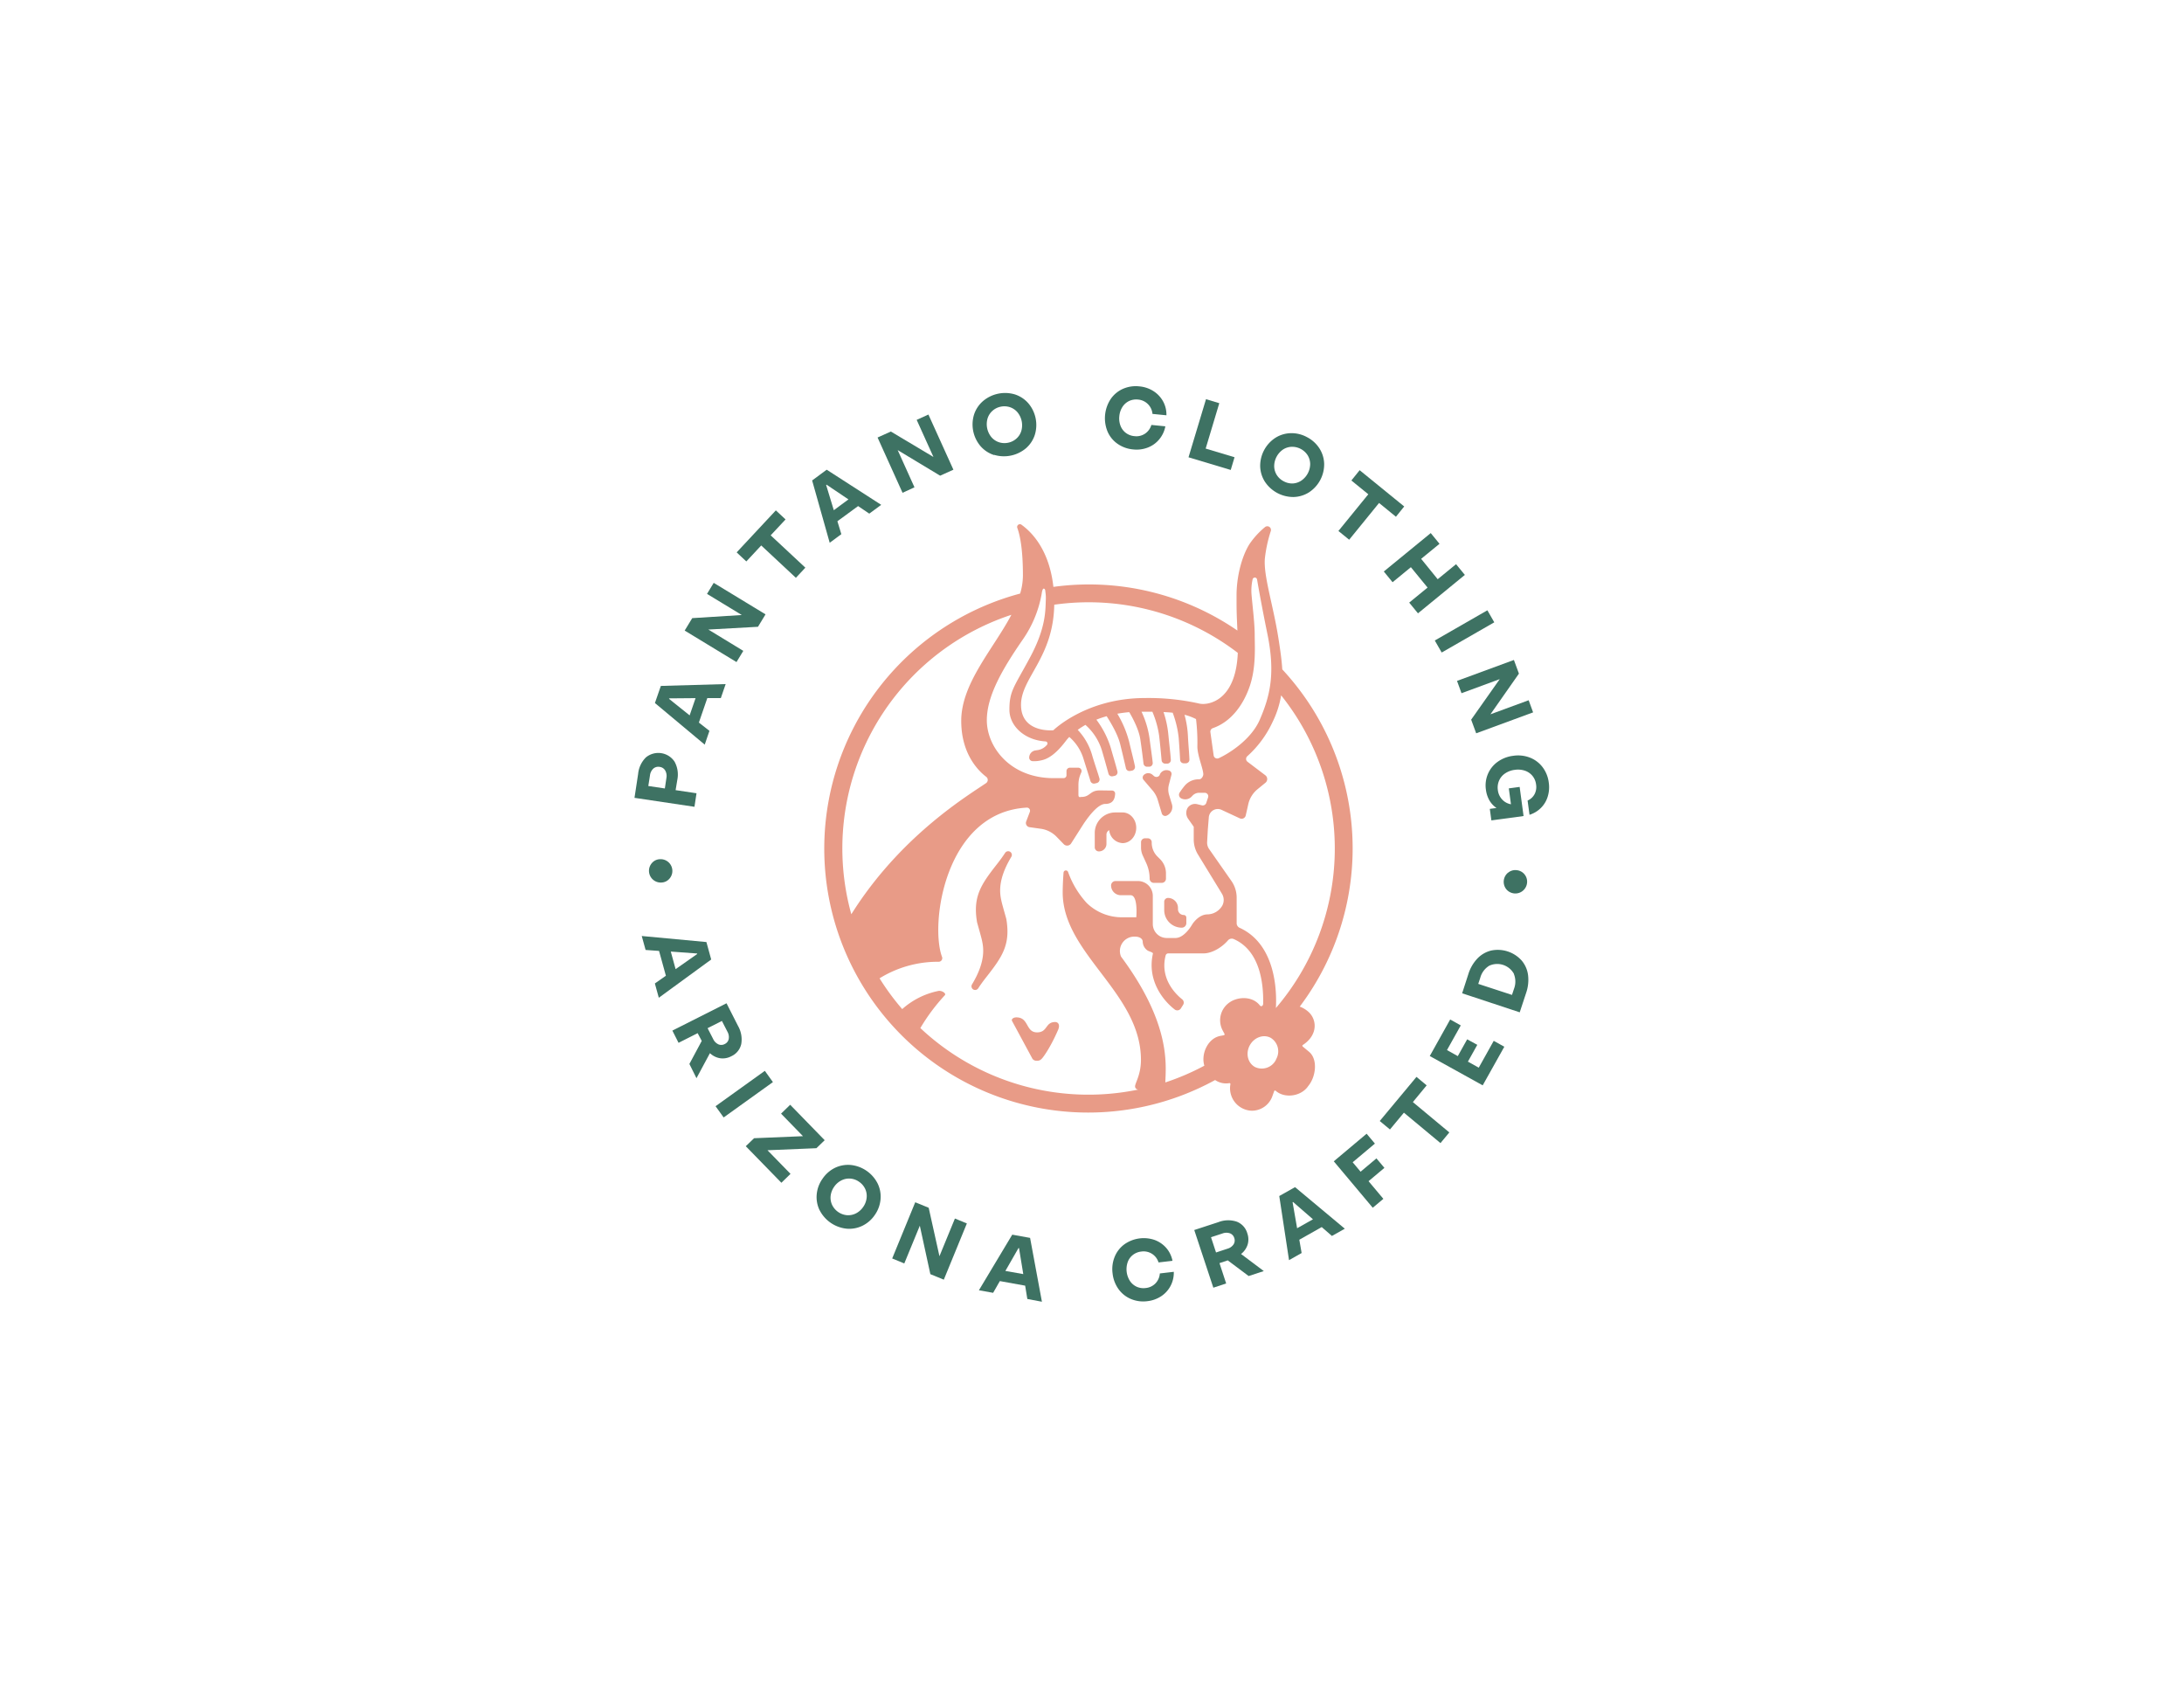 <svg id="Layer_1" data-name="Layer 1" xmlns="http://www.w3.org/2000/svg" viewBox="0 0 792 612"><defs><style>.cls-1{fill:#e89b87;}.cls-2{fill:#3e7263;}</style></defs><title>Pantano Clothing Logos</title><path class="cls-1" d="M364.48,309.27c-.75,1.16-1.72,2.52-3,4.14-5.66,7.25-8.73,11.63-7.18,20.91,0,.16,1.42,4.93,1.77,6.53.59,2.67,1.54,7.59-3.57,16.07a1.33,1.33,0,0,0,2.25,1.42c.75-1.17,1.72-2.52,3-4.14,5.67-7.25,8.74-11.63,7.19-20.91,0-.16-1.42-4.94-1.77-6.54-.59-2.66-1.54-7.58,3.57-16.06a1.36,1.36,0,0,0-.1-1.55A1.33,1.33,0,0,0,364.48,309.27Z"/><path class="cls-1" d="M382.64,370.58c-3.66,0-2.65,3.75-6.57,3.75-4.19,0-2.88-5.44-7.49-5.44-1.12,0-1.92.66-1.57,1.31l7.41,13.73a1.81,1.81,0,0,0,1.65.68,2,2,0,0,0,1.66-.68c.68-.6,3.41-4.55,6-10.56C384.47,371.6,383.76,370.58,382.64,370.58Z"/><path class="cls-1" d="M415.69,313a13.61,13.61,0,0,1,1.21,5.59h0a1.52,1.52,0,0,0,1.53,1.53h2.86a1.52,1.52,0,0,0,1.53-1.53v-1.94a7.22,7.22,0,0,0-2.11-5.1l-1-1a7,7,0,0,1-2.05-5v-.16a1.44,1.44,0,0,0-1.44-1.43h-1a1.43,1.43,0,0,0-1.44,1.43v1.91a6.92,6.92,0,0,0,.63,2.9Z"/><path class="cls-1" d="M422.19,327v3a6.37,6.37,0,0,0,6.37,6.37,1.65,1.65,0,0,0,1.65-1.65v-2a.94.94,0,0,0-.95-.95,2.08,2.08,0,0,1-2.08-2.08v-.48a3.62,3.62,0,0,0-3.62-3.62A1.37,1.37,0,0,0,422.19,327Z"/><path class="cls-1" d="M417.92,286.55a9.46,9.46,0,0,1,1.92,3.5l1.47,4.89a1.29,1.29,0,0,0,1.73.82,3.42,3.42,0,0,0,1.94-4.17l-1-3.28a6.82,6.82,0,0,1-.09-3.8l.92-3.55a1.28,1.28,0,0,0-.9-1.57l-.19-.05a2.65,2.65,0,0,0-3.12,1.46l0,.12a1.36,1.36,0,0,1-2.12.47l-.57-.49a2.33,2.33,0,0,0-3.15.12,1.3,1.3,0,0,0-.07,1.76Z"/><path class="cls-1" d="M474.72,381.38l-2.31-1.92a.35.35,0,0,1,0-.53c5.75-3.72,5.16-9.53,1.85-12.24a9.68,9.68,0,0,0-2.92-1.7A95.35,95.35,0,0,0,465,242.71c-.21-3.42-.73-7.07-1.39-11.24-1.94-12.3-5.46-22.63-4.92-29a49.91,49.91,0,0,1,2.16-9.94,1.33,1.33,0,0,0-2.14-1.39,29.26,29.26,0,0,0-5.61,6.15c-2.89,4.63-4.68,12-4.68,18.57,0,5.68,0,5.79.31,12.77A95,95,0,0,0,382,212.8c-1.47-13.22-7.62-19.66-11.46-22.45a1,1,0,0,0-1.59,1.16c1,2.77,2,7.91,2,17.17a23.49,23.49,0,0,1-1,6.54,95.71,95.71,0,1,0,70.7,176.39,7,7,0,0,0,5.15,1.13.34.34,0,0,1,.39.41,8.14,8.14,0,0,0,7.79,9.59,7.9,7.9,0,0,0,7.45-5.33l.63-1.77a.34.34,0,0,1,.54-.14l.18.15c3.29,2.74,9.19,1.83,11.63-1.86C477.19,390.5,478,384.12,474.72,381.38ZM464.59,252.12a89,89,0,0,1-1.9,113.38s0,0,0,0c.54-10.23-1.85-24-13.23-29.12a1.83,1.83,0,0,1-1-1.71h0v-9.18a10.59,10.59,0,0,0-1.93-6.1l-8.06-11.53a4.07,4.07,0,0,1-.72-2.53l.25-4.49.36-4.49a3.26,3.26,0,0,1,4.63-2.7l6.62,3.08a1.53,1.53,0,0,0,2.14-1.05l.92-4.08a9.81,9.81,0,0,1,3.33-5.41l2.92-2.39a1.72,1.72,0,0,0-.06-2.69l-6.48-4.91a1.3,1.3,0,0,1-.06-2,38.34,38.34,0,0,0,9.2-12.49A34.51,34.51,0,0,0,464.59,252.12Zm-18.16,111a7.85,7.85,0,0,0-3,10.59l.62,1.16a.35.35,0,0,1-.23.5l-1.33.25c-4.2.82-6.75,5.87-5.93,10.07q.07.36.18.72a88.8,88.8,0,0,1-14.15,6.07c.2-6.4,2.07-21.23-16.07-45.64h0a5.22,5.22,0,0,1,4.82-7.23h.18c2.07,0,2.87,1,2.87,1.81a4,4,0,0,0,1.8,3.25c.34.24,2,.67,1.91,1.07-2.17,9.57,3.49,16.89,7.9,20.3a1.54,1.54,0,0,0,2.23-.4l.81-1.29a1.53,1.53,0,0,0-.34-2c-2.5-2-8.12-7.59-6-15.9a1,1,0,0,1,1-.76l12.82,0c2.63,0,6.27-1.8,8.79-4.72a1.8,1.8,0,0,1,2.07-.48c9.51,4.15,10.86,16,10.69,23.51h0c-.07.72-.65,1.15-1.19.57h0C454.54,361.52,449.9,361.18,446.43,363.1Zm6.83-114.46C455.57,241.7,455,234.28,455,230s-1-12-1.18-14.88a18.76,18.76,0,0,1,.43-5.08.82.82,0,0,1,1.6.05c.64,3.69,1.86,10.51,3.74,19.7,2.93,14.28,1.05,22.42-2.76,31.2-3.15,7.26-11.26,12.28-14.88,13.93a1.31,1.31,0,0,1-1.83-1l-1.19-8.46a1.34,1.34,0,0,1,.92-1.45C446.67,261.64,451.06,255.23,453.26,248.64Zm-4.39-11.92c-.74,18-11.32,19.07-14,18.36h0a84.11,84.11,0,0,0-19.66-2c-21.37,0-33.23,11.69-33.23,11.69s-11.72,1.15-11.72-9.22c0-9.78,11.74-17.07,12.05-36.31a88.88,88.88,0,0,1,66.55,17.46Zm-82.11-13.8c-6.5,12.33-18.18,24.8-18.18,38.45,0,11.87,6.06,18,9.07,20.29a1.41,1.41,0,0,1-.06,2.27c-6.52,4.47-29.38,18.15-47,44.65-.65,1-1.27,1.94-1.87,2.9a89.18,89.18,0,0,1,58-108.56Zm-33,149.82a69.48,69.48,0,0,1,8.87-11.89c.63-.68-1.15-1.83-2.39-1.55a28.09,28.09,0,0,0-13.06,6.57,89.09,89.09,0,0,1-8.22-11.16,40.14,40.14,0,0,1,21.3-6,1.32,1.32,0,0,0,1.31-1.89c-4.38-12.17,1.28-52.36,30.76-54a1.14,1.14,0,0,1,1.13,1.54l-1.35,3.55a1.53,1.53,0,0,0,1.23,2l4.14.58a9.87,9.87,0,0,1,5.66,2.88l2.62,2.7a1.71,1.71,0,0,0,2.67-.27l4.37-6.86,0,0c1.74-2.64,5.27-7.46,8-7.46,3,0,3.5-2.06,3.59-3.69a1.1,1.1,0,0,0-1.08-1.16c-1.2,0-3.13-.05-4.53-.05-3.6,0-3.4,2.36-6.59,2.36-.4,0-1.11.41-1.11-.8,0-2.94,0-.43,0-3.43,0-3.27,1.15-4.45,1.15-5.14a1.24,1.24,0,0,0-1.24-1.23h-3a1.23,1.23,0,0,0-1.24,1.23v1.56a1.06,1.06,0,0,1-1.06,1l-3.6,0c-15.86,0-24.23-11.39-24.23-21,0-8.82,5.64-18.55,13.12-29.37A41.68,41.68,0,0,0,377.62,216h0c.09-.48.17-.92.23-1.33.13-.59.32-1.17.55-1.22.42-.09.59.33.67.74a1.43,1.43,0,0,1,0,.22v0h0a14.59,14.59,0,0,1,.18,3.11c-.17,3.62.17,9.9-5.71,20.84s-7.49,12.15-7.49,19c0,5.8,5.39,11,13.12,11.48a.74.74,0,0,1,.54,1.18,5.48,5.48,0,0,1-3.7,2l-.56.09a2.64,2.64,0,0,0-2.23,2.63,1.29,1.29,0,0,0,1.27,1.25,11,11,0,0,0,3.14-.3h0c2.15-.44,5-1.91,8.86-7a13.65,13.65,0,0,1,1.28-1.47,16.92,16.92,0,0,1,5,7.45c1.05,3.36,2.14,6.77,2.67,8.53a1.32,1.32,0,0,0,1.58.9l.69-.17a1.33,1.33,0,0,0,1-1.63c-.54-1.94-1.83-5.58-2.68-8.55a22.18,22.18,0,0,0-5.21-9.11,29.09,29.09,0,0,1,2.8-1.8,20.29,20.29,0,0,1,5.92,9.09c1,3.37,1.95,6.83,2.43,8.6a1.32,1.32,0,0,0,1.56.94l.69-.15a1.32,1.32,0,0,0,1-1.6c-.47-1.95-1.6-5.64-2.43-8.62a33.47,33.47,0,0,0-5.2-10.15,36.74,36.74,0,0,1,3.72-1.26c1.2,1.86,4,6.38,4.92,10.17.85,3.42,1.66,6.9,2.07,8.69a1.31,1.31,0,0,0,1.51,1l.64-.11a1.37,1.37,0,0,0,1.12-1.63c-.4-2-1.36-5.67-2.05-8.66a38.35,38.35,0,0,0-4.33-10.36c1.35-.24,2.79-.44,4.32-.57,1.29,2.19,3.48,6.31,4,9.78s.95,7,1.17,8.86a1.31,1.31,0,0,0,1.4,1.15l.71,0a1.32,1.32,0,0,0,1.23-1.44c-.19-2-.78-5.82-1.16-8.89a34,34,0,0,0-2.9-9.62h0c1.4,0,2.7,0,3.93,0a34.82,34.82,0,0,1,2.46,8.73c.4,3.51.73,7.07.89,8.89a1.33,1.33,0,0,0,1.37,1.21l.71,0a1.31,1.31,0,0,0,1.27-1.4c-.12-2-.59-5.83-.88-8.91a36.52,36.52,0,0,0-1.77-8.39c1.19.05,2.29.13,3.32.23a37,37,0,0,1,2.18,9.11c.27,3.52.42,6.19.52,8a1.31,1.31,0,0,0,1.32,1.24H430a1.31,1.31,0,0,0,1.33-1.34c-.06-2-.34-4.95-.52-8a35.43,35.43,0,0,0-1.26-8.26,19.87,19.87,0,0,1,4.17,1.56,70,70,0,0,1,.49,9.93c0,3.31,2.15,8.13,2.15,10.11,0,.59-.58,1.8-1.54,1.8h-.18a6.61,6.61,0,0,0-4.83,2.1,24,24,0,0,0-2,2.68,1.46,1.46,0,0,0,.45,2.09,3.22,3.22,0,0,0,3.88-.61l.35-.37a3.3,3.3,0,0,1,2.39-1h2a1.28,1.28,0,0,1,1.22,1.68l-.67,2a1.32,1.32,0,0,1-1.56.87l-1.87-.45a3.24,3.24,0,0,0-3.32,1.36,3.68,3.68,0,0,0,.16,3.93l2.05,2.92h0v4.57a10.53,10.53,0,0,0,1.55,5.52l8.18,13.37h0l.48.8a4.34,4.34,0,0,1,.12,4.39,6.37,6.37,0,0,1-5.42,3.13c-3.29.08-5.45,3.62-5.45,3.62s-2.73,4.94-6.09,4.94h-3.16a5.06,5.06,0,0,1-5.05-5.05V324.85a5.39,5.39,0,0,0-5.4-5.39h-8.14a1.6,1.6,0,0,0-1.59,1.57,3.54,3.54,0,0,0,3.59,3.57H410c2.79,0,2.06,8,2.06,8h-4.85a18.22,18.22,0,0,1-13.14-5.2,33,33,0,0,1-6.74-11.22.85.85,0,0,0-1.65.23c-.31,4.07-.31,7.15-.31,7.15,0,22.33,28.38,36.34,28.38,60.76,0,5.43-2.14,8.36-2.13,9.61a1.14,1.14,0,0,0,1.14,1.13h.06a89,89,0,0,1-79.12-22.34Zm129,11.41a5.74,5.74,0,0,1-7.62,2.74c-2.64-1.41-3.51-4.93-1.94-7.85s5-4.16,7.61-2.75A5.75,5.75,0,0,1,462.72,384.15Z"/><path class="cls-1" d="M398.52,308.71a2.71,2.71,0,0,0,2.72-2.71v-3.36a1.84,1.84,0,0,1,1-1.64,5.14,5.14,0,0,0,4.86,4.71c2.73,0,4.94-2.49,4.94-5.56s-2.21-5.56-4.94-5.56h-2.65A7.43,7.43,0,0,0,397,302v5.21A1.49,1.49,0,0,0,398.52,308.71Z"/><path class="cls-2" d="M231.41,280.62a9.73,9.73,0,0,1,2.83-6,7.07,7.07,0,0,1,10.38,1.55,9.7,9.7,0,0,1,1,6.59L245,286.5l7.58,1.13-.74,4.91-21.75-3.25Zm9.81-1.26a2.68,2.68,0,0,0-2-1.29,2.72,2.72,0,0,0-2.32.64,4,4,0,0,0-1.2,2.49L235.1,285l6,.89.57-3.82A4,4,0,0,0,241.22,279.36Z"/><path class="cls-2" d="M237.5,254.91l2.15-6.2,23.5-.67-1.75,5.08-4.9,0L253.44,262l3.83,3-1.71,5Zm14.74-1.77-9.56.08-.07.17,7.48,6Z"/><path class="cls-2" d="M248.29,228.64l2.74-4.51L269,223l-12.61-7.66,2.43-4,18.79,11.42-2.74,4.51-18,1L269.55,236l-2.47,4.06Z"/><path class="cls-2" d="M276.05,197.78l-5.4,5.79-3.51-3.28,14.21-15.23,3.52,3.28-5.39,5.77,12.57,11.72-3.43,3.68Z"/><path class="cls-2" d="M294.51,174.21l5.28-3.9,19.77,12.74-4.33,3.19-4.05-2.74L303.67,189l1.43,4.69-4.22,3.11Zm13.17,6.87-7.94-5.34-.15.11,2.78,9.15Z"/><path class="cls-2" d="M318.24,158.64l4.81-2.17,15.45,9.22-6.08-13.45,4.26-1.93,9.06,20-4.81,2.17-15.4-9.28,6.09,13.49-4.32,2Z"/><path class="cls-2" d="M360.49,165a10.92,10.92,0,0,1-4.88-3.19,12.15,12.15,0,0,1-2.39-11.47,10.9,10.9,0,0,1,3.21-4.87A12.4,12.4,0,0,1,368,143a10.92,10.92,0,0,1,4.88,3.19,12.15,12.15,0,0,1,2.39,11.47,10.9,10.9,0,0,1-3.21,4.87,12.4,12.4,0,0,1-11.54,2.4Zm8.13-6a6,6,0,0,0,1.76-2.8,7.44,7.44,0,0,0-1.38-6.68,6.15,6.15,0,0,0-2.74-1.87,6.46,6.46,0,0,0-3.39-.18,6.32,6.32,0,0,0-3,1.52,6.07,6.07,0,0,0-1.76,2.8,7.44,7.44,0,0,0,1.38,6.68,6.15,6.15,0,0,0,2.74,1.87,6.46,6.46,0,0,0,3.39.18A6.36,6.36,0,0,0,368.62,159Z"/><path class="cls-2" d="M405.25,160.91a10.4,10.4,0,0,1-3.63-4.48,12.66,12.66,0,0,1,1.16-11.74A10.57,10.57,0,0,1,407.2,141a11.59,11.59,0,0,1,6-.9,11.32,11.32,0,0,1,5.12,1.74,10.3,10.3,0,0,1,3.48,3.74,9.94,9.94,0,0,1,1.19,5l-5.06-.5a5.7,5.7,0,0,0-5.23-5.2,6.11,6.11,0,0,0-3.26.53,5.93,5.93,0,0,0-2.41,2.15,7.44,7.44,0,0,0-1.12,3.35,7.37,7.37,0,0,0,.44,3.5,5.81,5.81,0,0,0,1.94,2.57,6,6,0,0,0,3.09,1.16,5.63,5.63,0,0,0,3.85-.9,5.75,5.75,0,0,0,2.3-3.16l5.07.5a10.23,10.23,0,0,1-2.19,4.69,10,10,0,0,1-4.15,3,11.26,11.26,0,0,1-5.32.69A11.61,11.61,0,0,1,405.25,160.91Z"/><path class="cls-2" d="M437.34,144.75l4.82,1.44-4.94,16.46,10.47,3.14-1.38,4.61L431,165.81Z"/><path class="cls-2" d="M458.73,174.71a10.91,10.91,0,0,1-1.74-5.57,12.14,12.14,0,0,1,5.47-10.36,10.88,10.88,0,0,1,5.58-1.71,11.66,11.66,0,0,1,5.9,1.42,11.83,11.83,0,0,1,4.52,4.07,10.93,10.93,0,0,1,1.73,5.57,12.14,12.14,0,0,1-5.47,10.37,11,11,0,0,1-5.57,1.71,12.36,12.36,0,0,1-10.42-5.5Zm10.06.59a6.16,6.16,0,0,0,3.14-1.05,7.39,7.39,0,0,0,3.19-6,6.22,6.22,0,0,0-.92-3.18,6.69,6.69,0,0,0-5.81-3.06,6.09,6.09,0,0,0-3.14,1,7.38,7.38,0,0,0-3.18,6,6.16,6.16,0,0,0,.91,3.18,6.39,6.39,0,0,0,2.5,2.3A6.47,6.47,0,0,0,468.79,175.3Z"/><path class="cls-2" d="M496.2,179.22l-6.14-5,3-3.73,16.16,13.15-3,3.73-6.12-5-10.84,13.33-3.9-3.17Z"/><path class="cls-2" d="M518.84,193.29l3.18,3.89-6.66,5.45,6,7.39,6.66-5.45,3.19,3.89-17,13.93-3.18-3.89,6.66-5.45-6.05-7.39L505,211.11l-3.18-3.89Z"/><path class="cls-2" d="M539.38,221.29l2.5,4.36L522.81,236.6l-2.5-4.36Z"/><path class="cls-2" d="M549,239.3l1.82,4.95L540.49,259l13.86-5.1,1.61,4.4-20.64,7.59-1.82-4.95,10.36-14.69L530,251.35l-1.63-4.46Z"/><path class="cls-2" d="M539.57,280.64a10.4,10.4,0,0,1,3.52-4.4,12.11,12.11,0,0,1,5.64-2.19,11.89,11.89,0,0,1,6.06.65,10.57,10.57,0,0,1,4.61,3.47,11.64,11.64,0,0,1,2.24,5.58,11.47,11.47,0,0,1-.39,5.12,9.73,9.73,0,0,1-2.47,4.09,10.13,10.13,0,0,1-4.12,2.48l-.7-5.17a5.15,5.15,0,0,0,2.53-2.31,5.6,5.6,0,0,0,.55-3.5,6.05,6.05,0,0,0-1.31-3.13,6,6,0,0,0-2.74-1.88,7.82,7.82,0,0,0-3.67-.31,7.93,7.93,0,0,0-3.52,1.3,6,6,0,0,0-2.18,2.61,6.32,6.32,0,0,0-.44,3.45,5.94,5.94,0,0,0,1.57,3.4,5.61,5.61,0,0,0,3.18,1.72l-.78-5.76,3.93-.53,1.42,10.56-11.67,1.58-.57-4.18,2.43-.32a8.47,8.47,0,0,1-2.56-2.73,10.44,10.44,0,0,1-1.28-3.89A10.58,10.58,0,0,1,539.57,280.64Z"/><path class="cls-2" d="M546.8,316.51a4.08,4.08,0,0,1,3.11-1,4.18,4.18,0,0,1,3.86,4.59,4.27,4.27,0,0,1-7.49,2.38,4.31,4.31,0,0,1,.52-6Z"/><path class="cls-2" d="M236.4,312.94a4,4,0,0,1,2.93-1.4,4.26,4.26,0,0,1,3.44,7.06,4,4,0,0,1-2.93,1.4,4.26,4.26,0,0,1-3.44-7.06Z"/><path class="cls-2" d="M256.17,341.58l1.74,6.33-19,13.87-1.43-5.18,4-2.8-2.48-9-4.88-.35-1.4-5.06ZM245,351.4l7.84-5.49-.05-.18-9.54-.7Z"/><path class="cls-2" d="M267.64,372a9.9,9.9,0,0,1,1.17,6.54,6.39,6.39,0,0,1-3.62,4.45,6.62,6.62,0,0,1-4.05.72,7,7,0,0,1-3.69-1.84l-4.88,9.08L250,385.78l4.48-8.35L253,374.62l-6.93,3.5-2.24-4.43,19.63-9.91Zm-7.15,6.66a2.63,2.63,0,0,0,2.32-.1,2.58,2.58,0,0,0,1.45-1.81,4,4,0,0,0-.47-2.67l-2-3.89-5.19,2.62,2,3.89A3.91,3.91,0,0,0,260.49,378.65Z"/><path class="cls-2" d="M277.36,388.28l2.93,4.08-17.87,12.82-2.93-4.08Z"/><path class="cls-2" d="M273.46,412.71l17.73-.74-7.95-8.17,3.31-3.22,12.51,12.85-3,2.9-17.74.74,8.35,8.57-3.31,3.22-12.91-13.25Z"/><path class="cls-2" d="M297.22,438.83a10.92,10.92,0,0,1-1.05-5.74,11.51,11.51,0,0,1,2.1-5.67,11.65,11.65,0,0,1,4.58-4,11,11,0,0,1,5.74-1,12.36,12.36,0,0,1,9.68,6.72,10.88,10.88,0,0,1,1.05,5.73,11.66,11.66,0,0,1-2.09,5.68,11.55,11.55,0,0,1-4.58,3.95,10.86,10.86,0,0,1-5.74,1,12.41,12.41,0,0,1-9.69-6.71Zm9.92,1.79a6.25,6.25,0,0,0,3.25-.65,7.11,7.11,0,0,0,2.63-2.33,7,7,0,0,0,1.25-3.28,6.09,6.09,0,0,0-.52-3.27,6.41,6.41,0,0,0-2.21-2.58,6.3,6.3,0,0,0-3.19-1.16,6.11,6.11,0,0,0-3.24.66,7,7,0,0,0-2.63,2.33,7.11,7.11,0,0,0-1.26,3.27,6.19,6.19,0,0,0,.53,3.27,6.65,6.65,0,0,0,5.39,3.74Z"/><path class="cls-2" d="M331.9,435.93l4.88,2,3.9,17.56,5.61-13.66,4.33,1.78L342.26,464l-4.88-2-3.82-17.57-5.63,13.69-4.39-1.81Z"/><path class="cls-2" d="M367.08,447.68l6.47,1.17L377.84,472l-5.29-1-.79-4.83-9.18-1.66-2.43,4.26-5.16-.93Zm4,14.3-1.55-9.45-.18,0-4.76,8.3Z"/><path class="cls-2" d="M410.1,471a10.56,10.56,0,0,1-4.5-3.6,12,12,0,0,1-2.14-5.71,11.81,11.81,0,0,1,.77-6,10.48,10.48,0,0,1,3.53-4.52,12.14,12.14,0,0,1,11-1.55,10.34,10.34,0,0,1,4.2,2.91,10.07,10.07,0,0,1,2.23,4.63l-5.06.59a5.66,5.66,0,0,0-6.22-3.95,6,6,0,0,0-3.06,1.21,5.76,5.76,0,0,0-1.9,2.61,7.92,7.92,0,0,0,.8,6.83,5.92,5.92,0,0,0,2.45,2.11,6,6,0,0,0,3.26.47,5.69,5.69,0,0,0,3.57-1.7,5.78,5.78,0,0,0,1.57-3.59l5.06-.59a10.25,10.25,0,0,1-1.14,5.05,10.08,10.08,0,0,1-3.41,3.79,11.39,11.39,0,0,1-5.06,1.81A11.54,11.54,0,0,1,410.1,471Z"/><path class="cls-2" d="M441.83,443.14a9.83,9.83,0,0,1,6.64-.18,6.38,6.38,0,0,1,3.85,4.24,6.52,6.52,0,0,1,.11,4.11,7,7,0,0,1-2.38,3.38l8.25,6.19-5.49,1.8L445.23,457l-3,1,2.42,7.37L440,466.91,433.08,446Zm5.51,8.06a2.63,2.63,0,0,0,.25-2.31,2.59,2.59,0,0,0-1.57-1.7,4,4,0,0,0-2.71.06l-4.15,1.36,1.82,5.53,4.15-1.37A3.91,3.91,0,0,0,447.34,451.2Z"/><path class="cls-2" d="M463.91,433.67l5.72-3.22,18.05,15.07L483,448.15l-3.69-3.22-8.13,4.59.84,4.82-4.57,2.58Zm12.22,8.44-7.22-6.28-.17.09,1.64,9.43Z"/><path class="cls-2" d="M483.68,421.08l11.91-10,3,3.58-8.06,6.77,2.87,3.42,5.75-4.83,2.89,3.44-5.75,4.83,5.37,6.4-3.85,3.23Z"/><path class="cls-2" d="M509.11,403.45l-5.06,6.09-3.7-3.07,13.32-16,3.69,3.07-5,6.07,13.22,11-3.21,3.87Z"/><path class="cls-2" d="M518.49,382.91l7.4-13.25,3.84,2.15-5,8.94,3.92,2.19,3.4-6.09,3.67,2-3.4,6.09,3.93,2.19,5.43-9.73,3.84,2.14-7.84,14Z"/><path class="cls-2" d="M532.49,353.17a14.29,14.29,0,0,1,3.31-5.66,10.24,10.24,0,0,1,5-2.86,11.66,11.66,0,0,1,11,3.62,10.21,10.21,0,0,1,2.33,5.28,14.38,14.38,0,0,1-.71,6.51l-2.31,7-20.88-6.9Zm16.55,0a6.92,6.92,0,0,0-9-3,7.35,7.35,0,0,0-3.24,4.37l-.73,2.21,12.23,4,.73-2.2A7.34,7.34,0,0,0,549,353.19Z"/></svg>